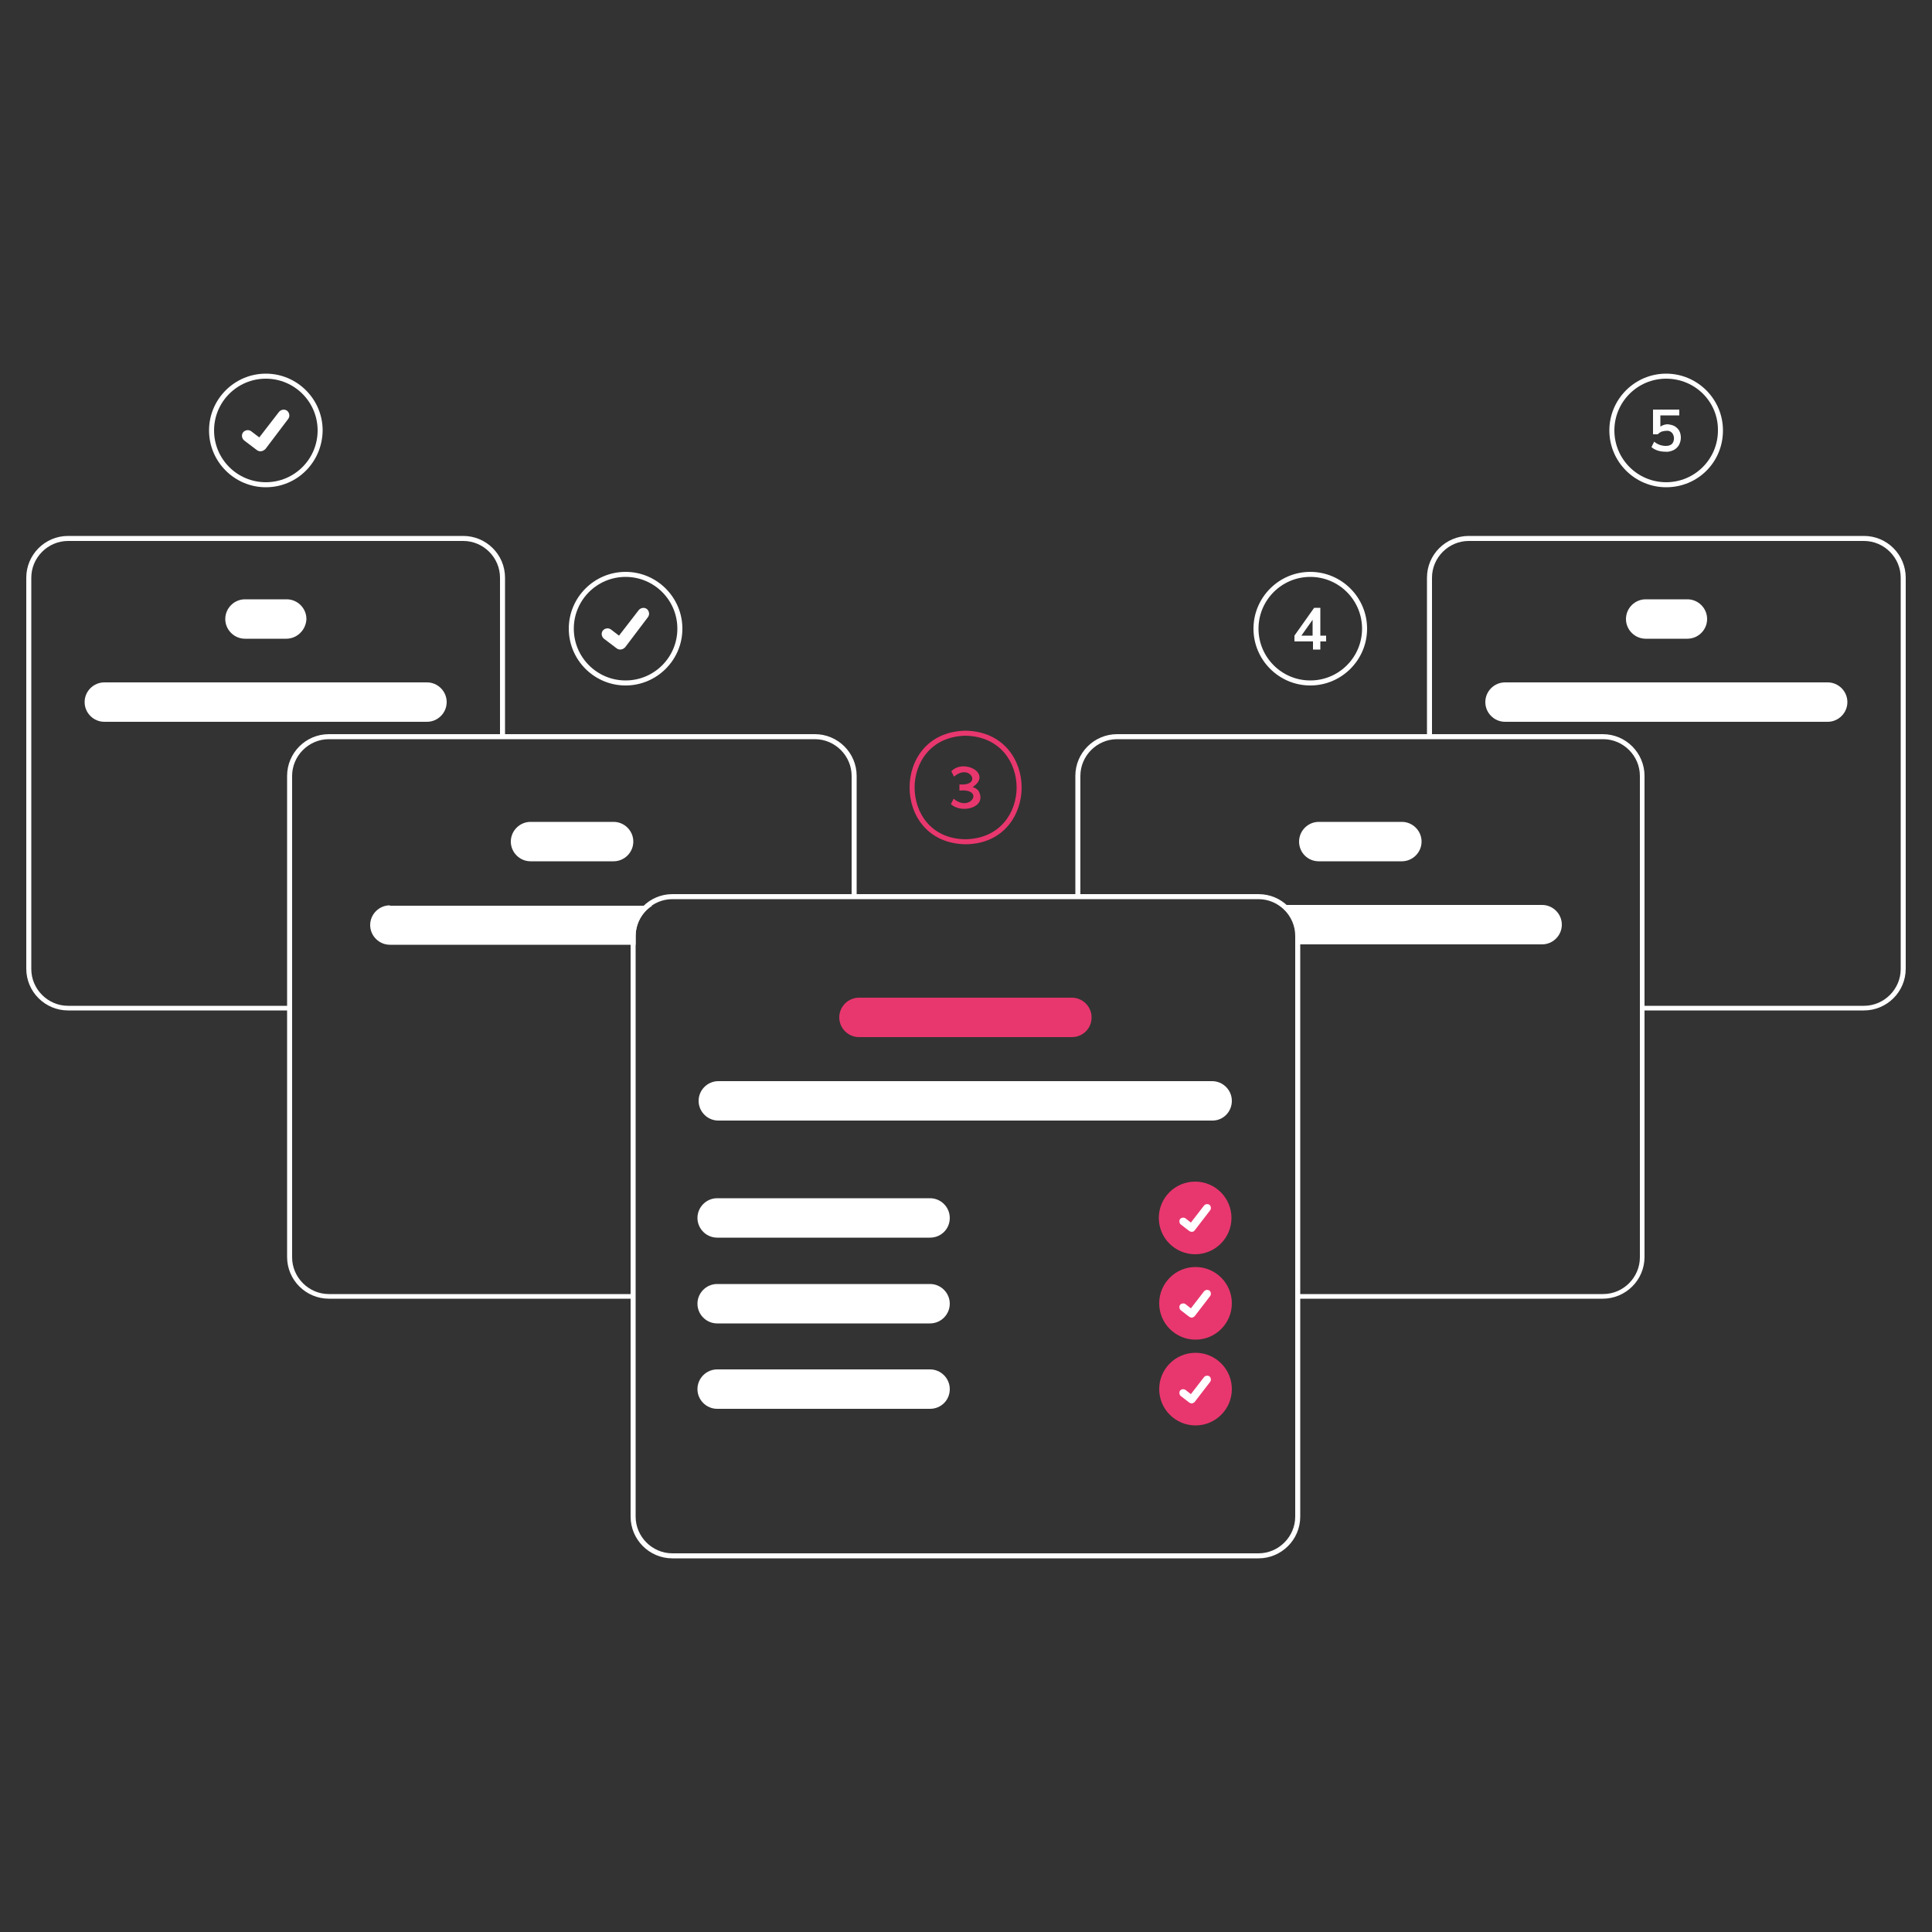 <svg xmlns="http://www.w3.org/2000/svg" xmlns:xlink="http://www.w3.org/1999/xlink" id="Layer_1" x="0px" y="0px" viewBox="0 0 500 500" style="enable-background:new 0 0 500 500;" xml:space="preserve"><rect x="0" y="0" width="500" height="500" fill="#333333" stroke="none"/><style type="text/css">	.st0{fill:#FFFFFF;}	.st1{fill:#E8376E;}</style><g>	<path class="st0" d="M100.9,234.3c-2.8,0-5.1,2.3-5.1,5.1s2.3,5.1,5.1,5.1h63.6v-2.2c0-3.2,1.6-6.2,4.3-7.9h-67.9V234.3z"></path>	<path class="st0" d="M158.8,222.9h-21.5c-2.8,0-5.1-2.3-5.1-5.1s2.3-5.1,5.1-5.1h21.5c2.8,0,5.1,2.3,5.1,5.1  S161.6,222.9,158.8,222.9z"></path>	<path class="st0" d="M110.5,186.8H27c-2.8,0-5.1-2.3-5.1-5.1s2.3-5.1,5.1-5.1h83.5c2.8,0,5.1,2.3,5.1,5.1S113.3,186.8,110.5,186.8z  "></path>	<path class="st0" d="M74.1,165.3H63.4c-2.8,0-5.1-2.3-5.1-5.1s2.3-5.1,5.1-5.1h10.8c2.8,0,5.1,2.3,5.1,5.1  C79.2,163,76.9,165.3,74.1,165.3z"></path>	<path class="st0" d="M163.9,336.1H85.1c-5.9,0-10.8-4.8-10.8-10.8V200.8c0-5.9,4.8-10.8,10.8-10.8h125.8c5.9,0,10.8,4.8,10.8,10.8  v30.9h-1.3v-30.9c0-5.2-4.3-9.5-9.5-9.5H85.1c-5.2,0-9.5,4.3-9.5,9.5v124.6c0,5.2,4.3,9.5,9.5,9.5h78.7L163.9,336.1z"></path>	<path class="st0" d="M75,261.5H17.6c-5.9,0-10.8-4.8-10.8-10.8V149.5c0-5.9,4.8-10.8,10.8-10.8h102.3c5.9,0,10.8,4.8,10.8,10.8  v41.2h-1.3v-41.2c0-5.2-4.3-9.5-9.5-9.5H17.6c-5.2,0-9.5,4.3-9.5,9.5v101.3c0,5.2,4.3,9.5,9.5,9.5H75V261.5z"></path>	<path class="st0" d="M331.2,234.3c2.7,1.8,4.3,4.7,4.3,7.9v2.2h63.6c2.8,0,5.1-2.3,5.1-5.1s-2.3-5.1-5.1-5.1h-67.9V234.3z"></path>	<path class="st0" d="M336.2,217.8c0-2.8,2.3-5.1,5.1-5.1h21.5c2.8,0,5.1,2.3,5.1,5.1s-2.3,5.1-5.1,5.1h-21.5  C338.4,222.9,336.2,220.6,336.2,217.8z"></path>	<path class="st0" d="M384.4,181.7c0-2.8,2.3-5.1,5.1-5.1H473c2.8,0,5.1,2.3,5.1,5.1s-2.3,5.1-5.1,5.1h-83.5  C386.7,186.8,384.4,184.5,384.4,181.7z"></path>	<path class="st0" d="M420.8,160.2c0-2.8,2.3-5.1,5.1-5.1h10.8c2.8,0,5.1,2.3,5.1,5.1s-2.3,5.1-5.1,5.1h-10.8  C423.1,165.3,420.8,163,420.8,160.2z"></path>	<path class="st0" d="M336.1,336.1h78.7c5.9,0,10.8-4.8,10.8-10.8V200.8c0-5.9-4.8-10.8-10.8-10.8H289.1c-5.9,0-10.8,4.8-10.8,10.8  v30.9h1.3v-30.9c0-5.2,4.3-9.5,9.5-9.5h125.8c5.2,0,9.5,4.3,9.5,9.5v124.6c0,5.2-4.3,9.5-9.5,9.5h-78.7v1.2H336.1z"></path>	<path class="st0" d="M425,261.5h57.4c5.9,0,10.8-4.8,10.8-10.8V149.5c0-5.9-4.8-10.8-10.8-10.8H380.1c-5.9,0-10.8,4.8-10.8,10.8  v41.2h1.3v-41.2c0-5.2,4.3-9.5,9.5-9.5h102.3c5.2,0,9.5,4.3,9.5,9.5v101.3c0,5.2-4.3,9.5-9.5,9.5H425V261.5z"></path>	<path class="st0" d="M325.7,231.4H174c-5.9,0-10.7,4.8-10.8,10.8v150.3c0,5.9,4.8,10.8,10.8,10.8h151.7c5.9,0,10.8-4.8,10.8-10.8  V242.2C336.5,236.2,331.7,231.4,325.7,231.4z M335.2,392.5c0,5.2-4.3,9.5-9.5,9.5H174c-5.2,0-9.5-4.3-9.5-9.5V242.2  c0-5.2,4.3-9.5,9.5-9.5h151.7c5.2,0,9.5,4.3,9.5,9.5V392.5z"></path>	<path class="st0" d="M313.8,290H185.9c-2.8,0-5.1-2.3-5.1-5.1c0-2.8,2.3-5.1,5.1-5.1h127.8c2.8,0,5.1,2.3,5.1,5.1  C318.8,287.7,316.6,290,313.8,290z"></path>	<path class="st1" d="M277.4,268.4h-55.1c-2.8,0-5.1-2.3-5.1-5.1c0-2.8,2.3-5.1,5.1-5.1h55.1c2.8,0,5.1,2.3,5.1,5.1  C282.5,266.2,280.2,268.4,277.4,268.4z"></path>	<path class="st0" d="M240.7,320.3h-55.1c-2.8,0-5.1-2.3-5.1-5.1c0-2.8,2.3-5.1,5.1-5.1h55.1c2.8,0,5.1,2.3,5.1,5.1  C245.8,318.1,243.5,320.3,240.7,320.3z"></path>	<path class="st0" d="M240.7,342.5h-55.1c-2.8,0-5.1-2.3-5.1-5.1c0-2.8,2.3-5.1,5.1-5.1h55.1c2.8,0,5.1,2.3,5.1,5.1  C245.8,340.2,243.5,342.5,240.7,342.5z"></path>	<path class="st0" d="M240.7,364.6h-55.1c-2.8,0-5.1-2.3-5.1-5.1c0-2.8,2.3-5.1,5.1-5.1h55.1c2.8,0,5.1,2.3,5.1,5.1  C245.8,362.4,243.5,364.6,240.7,364.6z"></path>			<ellipse id="fc69f6bd-6aec-467a-b158-496b315f473e_00000164487679731519600290000009370772785214647210_" class="st1" cx="309.3" cy="315.2" rx="9.4" ry="9.4"></ellipse>	<path id="f31c0d86-d70b-4e63-97a7-2fc94b4d7c12-2000_00000130648252565839599090000008115615017376512438_" class="st0" d="  M308.4,318.8c-0.2,0-0.4-0.1-0.6-0.2l0,0l-2.2-1.7c-0.4-0.3-0.5-1-0.2-1.4s1-0.5,1.4-0.2l1.4,1.1l3.4-4.4c0.3-0.4,1-0.5,1.4-0.2  l0,0l0,0l0,0l0,0c0.4,0.3,0.5,1,0.2,1.4l-4,5.2C309,318.7,308.7,318.8,308.4,318.8L308.4,318.8z"></path>	<path class="st0" d="M68.8,126.1c-8.1,0-14.7-6.6-14.7-14.7s6.6-14.7,14.7-14.7s14.7,6.6,14.7,14.7  C83.4,119.6,76.9,126.1,68.8,126.1z M68.8,98c-7.4,0-13.4,6-13.4,13.4s6,13.4,13.4,13.4s13.4-6,13.4-13.4C82.2,104,76.2,98,68.8,98  z"></path>	<path id="b565f894-1e41-4a11-b880-46bff78dfbdf-2001_00000034056518736329625730000011359612164132259984_" class="st0" d="  M67.4,116.8c-0.3,0-0.6-0.1-0.9-0.3l0,0l-3.3-2.5c-0.6-0.5-0.8-1.4-0.3-2.1c0.5-0.6,1.4-0.8,2.1-0.3l2.1,1.6l5.1-6.6  c0.5-0.6,1.4-0.8,2.1-0.3l0,0l0,0l0,0l0,0c0.6,0.5,0.8,1.4,0.3,2.1l-5.9,7.8C68.3,116.6,67.8,116.8,67.4,116.8L67.4,116.8z"></path>	<path class="st0" d="M161.9,177.4c-8.1,0-14.7-6.6-14.7-14.7c0-8.1,6.6-14.7,14.7-14.7c8.1,0,14.7,6.6,14.7,14.7  C176.6,170.8,170,177.4,161.9,177.4z M161.9,149.3c-7.4,0-13.4,6-13.4,13.4s6,13.4,13.4,13.4s13.4-6,13.4-13.4  C175.3,155.3,169.3,149.3,161.9,149.3z"></path>	<path id="a1067fe6-b388-4736-89af-b6090c7ddfc7-2002_00000121247792174855782430000001725295209852747415_" class="st0" d="  M160.5,168.1c-0.3,0-0.6-0.1-0.9-0.3l0,0l-3.3-2.5c-0.6-0.5-0.8-1.4-0.3-2.1c0.5-0.6,1.4-0.8,2.1-0.3l0,0l2.1,1.6l5.1-6.6  c0.5-0.6,1.4-0.8,2.1-0.3l0,0l0,0l0,0l0,0c0.6,0.5,0.8,1.4,0.3,2.1l-5.9,7.8C161.4,167.9,161,168.1,160.5,168.1L160.5,168.1z"></path>			<ellipse id="a6907563-545c-4a91-99f2-6d7f4e57ba01_00000066505284141134631550000009061228434931745673_" class="st1" cx="309.4" cy="337.3" rx="9.4" ry="9.4"></ellipse>	<path id="f071b9ad-7606-418c-8652-2e0910ae4e99-2003_00000044178772458421564230000011163825983794738336_" class="st0" d="  M308.4,341c-0.2,0-0.4-0.1-0.6-0.2l0,0l-2.2-1.7c-0.4-0.3-0.5-1-0.2-1.4s1-0.5,1.4-0.2l1.4,1.1l3.4-4.4c0.3-0.4,1-0.5,1.4-0.2l0,0  l0,0l0,0l0,0c0.4,0.3,0.5,1,0.2,1.4l-4,5.2C309,340.8,308.7,341,308.4,341L308.4,341z"></path>			<ellipse id="a9a7744d-510c-41c6-a641-cf6a8a976d00_00000038388471828781791670000008877075855580841383_" class="st1" cx="309.4" cy="359.5" rx="9.4" ry="9.4"></ellipse>	<path id="ee4f98ac-d41c-4601-9f0c-7c3b6a7a76ac-2004_00000011726799477155525570000009649411352914904752_" class="st0" d="  M308.4,363.2c-0.2,0-0.4-0.1-0.6-0.2l0,0l-2.2-1.7c-0.4-0.3-0.5-1-0.2-1.4s0.9-0.5,1.4-0.2l1.4,1.1l3.4-4.4c0.3-0.4,1-0.5,1.4-0.2  l0,0l0,0l0,0l0,0c0.4,0.3,0.5,1,0.2,1.4l-4,5.2C309,363,308.7,363.2,308.4,363.2L308.4,363.2z"></path>	<path class="st1" d="M249.9,218.5c-10-0.2-14.5-7.7-14.5-14.7s4.5-14.5,14.5-14.7l0,0c9.9,0.2,14.5,7.7,14.5,14.7  S259.8,218.4,249.9,218.5z M249.9,190.4c-9.1,0.2-13.2,7.1-13.2,13.4c0,6.4,4.1,13.3,13.2,13.4c9.1-0.2,13.2-7.1,13.2-13.4  S259,190.6,249.9,190.4z"></path>	<path class="st1" d="M253.2,204.6c2.5,4.4-4.4,6.1-7.1,3.5l0.7-1.4c4.3,3.7,8.2-2.7,1.5-2.1V203c6.1,0.5,2.7-5.6-1.4-2l-0.7-1.4  c3.3-3.4,10.7,0.7,5.5,4.1C252.3,203.8,252.8,204.2,253.2,204.6z"></path>	<path class="st0" d="M339.1,177.4c-8.1,0-14.7-6.6-14.7-14.7c0-8.1,6.6-14.7,14.7-14.7s14.7,6.6,14.7,14.7  C353.8,170.8,347.2,177.4,339.1,177.4z M339.1,149.3c-7.4,0-13.4,6-13.4,13.4s6,13.4,13.4,13.4s13.4-6,13.4-13.4  S346.5,149.3,339.1,149.3z"></path>	<path class="st0" d="M343.2,166h-1.5v2.1h-1.9V166H335v-1.5l5.1-7.2h1.6v7.2h1.5V166z M339.7,164.5v-4.1l-2.9,4.1H339.7z"></path>	<path class="st0" d="M431.2,126.1c-8.1,0-14.7-6.6-14.7-14.7s6.6-14.7,14.7-14.7s14.7,6.6,14.7,14.7  C445.9,119.6,439.4,126.1,431.2,126.1z M431.2,98c-7.4,0-13.4,6-13.4,13.4s6,13.4,13.4,13.4s13.4-6,13.4-13.4  C444.7,104,438.7,98,431.2,98z"></path>	<path class="st0" d="M433.4,110.3c0.5,0.3,0.9,0.7,1.2,1.2c0.3,0.6,0.4,1.2,0.4,1.8c0,0.7-0.2,1.3-0.5,1.9c-0.3,0.5-0.8,1-1.4,1.3  c-0.7,0.3-1.4,0.5-2.1,0.4c-0.7,0-1.4-0.1-2-0.3c-0.6-0.2-1.2-0.5-1.6-0.9l0.7-1.4c0.8,0.7,1.9,1.1,3,1.1c0.6,0,1.1-0.1,1.6-0.5  c0.7-0.8,0.7-2.1,0-2.9c-0.4-0.4-0.9-0.6-1.5-0.5c-0.4,0-0.8,0.1-1.2,0.2c-0.4,0.2-0.7,0.4-1,0.7h-1.2V106h6.8v1.5h-4.9v2.9  c0.6-0.4,1.3-0.6,1.9-0.6C432.3,109.9,432.9,110,433.4,110.3z"></path></g></svg>